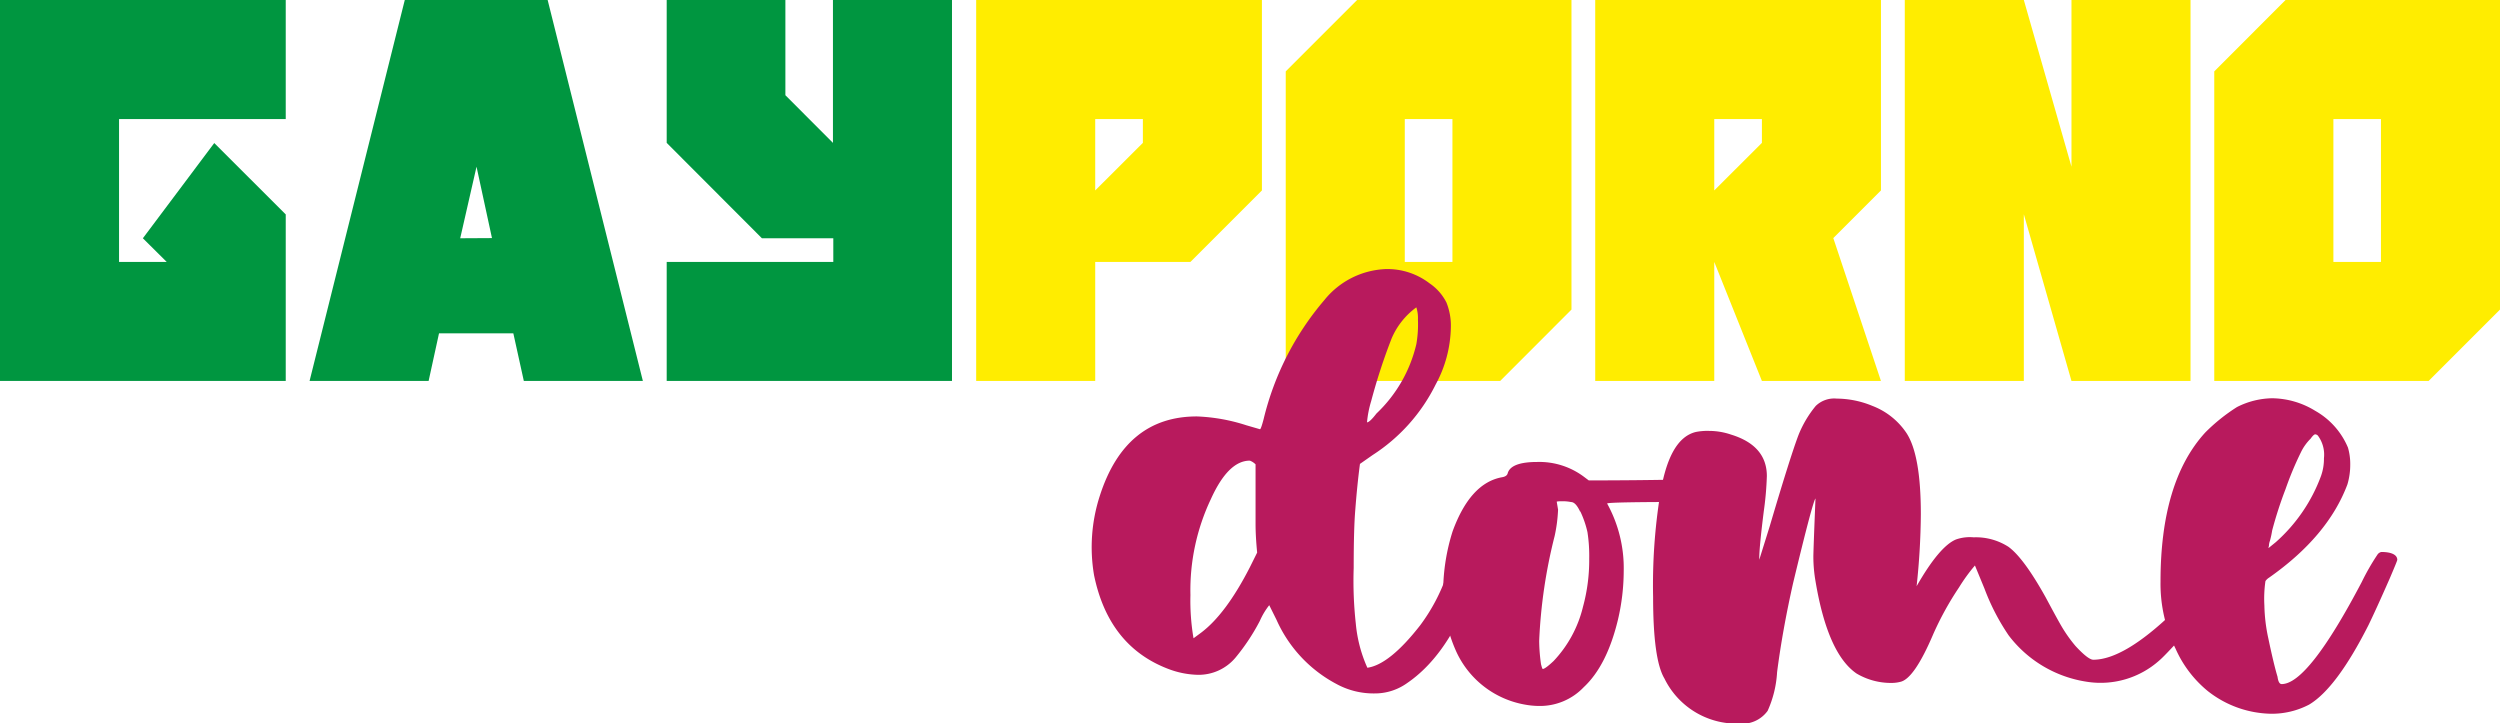 <svg id="Layer_1" data-name="Слой 1" xmlns="http://www.w3.org/2000/svg" viewBox="0 0 283.3 81.98"><path d="M0,43.17V0H32.38V13.49H13.49V29.68h5.4L16.19,27l8.09-10.79,8.1,8.09V43.17Z" style="fill:#009640"/><path d="M49.75,37.77l-1.18,5.4H35.08L45.87,0H62.06L72.85,43.17H59.36l-1.19-5.4Zm6-10.79L54,18.89,52.15,27Z" style="fill:#009640"/><path d="M94.43,29.68V27H86.34L75.55,16.19V0H89V10.79l5.39,5.4V0h13.49V43.17H75.55V29.68Z" style="fill:#009640"/><path d="M124.11,29.68V43.17H110.62V0H143V21.58l-8.1,8.1Zm5.4-13.49v-2.7h-5.4v8.09Z" style="fill:#ffed00"/><path d="M145.7,43.17V8.09L153.79,0h24.29V35.08L170,43.17Zm13.49-29.68V29.68h5.4V13.49Z" style="fill:#ffed00"/><path d="M194.26,29.68V43.17H180.77V0h32.38V21.58l-5.4,5.4,5.4,16.19H199.66Zm5.4-13.49v-2.7h-5.4v8.09Z" style="fill:#ffed00"/><path d="M229.34,24.28V43.17H215.85V0h13.49l5.4,18.89V0h13.49V43.17H234.74Z" style="fill:#ffed00"/><path d="M250.92,43.17V8.09L259,0H283.3V35.08l-8.09,8.09Zm13.5-29.68V29.68h5.39V13.49Z" style="fill:#ffed00"/><path d="M155.74,78.58a8.75,8.75,0,0,1-4.29-1.07,15.21,15.21,0,0,1-6.79-7.26l-.83-1.67a8.21,8.21,0,0,0-1.07,1.79A23.49,23.49,0,0,1,140,74.53a5.45,5.45,0,0,1-4.26,1.94,9.93,9.93,0,0,1-3.25-.63q-6.84-2.55-8.51-10.65a18.87,18.87,0,0,1,.65-9q2.89-9,11-9a20.57,20.57,0,0,1,5.6,1l1.55.45c.08,0,.21-.38.41-1.13A32.45,32.45,0,0,1,150.08,34a9.4,9.4,0,0,1,7-3.51A7.85,7.85,0,0,1,162,32.11a5.74,5.74,0,0,1,1.91,2.17,7,7,0,0,1,.5,2.86,14,14,0,0,1-1.72,6.43,20.1,20.1,0,0,1-7.15,8l-1.43,1c-.2,1.51-.38,3.25-.53,5.21q-.18,2.17-.18,6.58a44.18,44.18,0,0,0,.24,6.31,15.65,15.65,0,0,0,1.31,5c1.68-.24,3.68-1.85,6-4.83a21,21,0,0,0,3-5.68l.86-2.62a.78.78,0,0,1,.66-.24l.44,0a3.68,3.68,0,0,1,2.06.83l0,.09a30.24,30.24,0,0,1-1.58,4.68q-2.69,6.6-6.91,9.49A6.28,6.28,0,0,1,155.74,78.58Zm-20.49-6.25.84-.62q2.82-2.11,5.54-7.42l.83-1.67q-.18-1.87-.18-3.24V52.62a1.78,1.78,0,0,0-.65-.42q-2.44,0-4.41,4.35a24.13,24.13,0,0,0-2.32,10.87A25.39,25.39,0,0,0,135.25,72.33Zm19.66-24.47c.19,0,.55-.32,1.07-1A15.78,15.78,0,0,0,160.5,39a13,13,0,0,0,.18-2.8,3.92,3.92,0,0,0-.18-1.37,8.46,8.46,0,0,0-2.8,3.52,66.36,66.36,0,0,0-2.32,7.11A11.68,11.68,0,0,0,154.91,47.86Z" style="fill:#b81a5d"/><path d="M174.44,80a9.11,9.11,0,0,1-1.61-.15,10.57,10.57,0,0,1-7.8-6,16.76,16.76,0,0,1-1.49-7,22.79,22.79,0,0,1,1.07-6.64q2-5.48,5.6-6.13c.38-.06.6-.22.65-.48.26-.83,1.37-1.25,3.34-1.25a8.44,8.44,0,0,1,5.36,1.73l.48.36q5.72,0,11.43-.12c1,0,1.55.44,1.61,1.34s-.48,1.2-1.19,1.22q-9.76,0-9.77.18A15.16,15.16,0,0,1,184,64.71a24.35,24.35,0,0,1-.66,5.54q-1.25,5.18-3.87,7.62A6.84,6.84,0,0,1,174.44,80Zm.38-4.19q.27,0,1.23-.9a13.54,13.54,0,0,0,3.33-6.13,20.16,20.16,0,0,0,.71-5.48,17.46,17.46,0,0,0-.2-3,11,11,0,0,0-.81-2.35.05.05,0,0,1-.06-.06c-.31-.63-.63-1-1-1a4.88,4.88,0,0,0-.89-.09q-.72,0-.72.06l.15.89a17.12,17.12,0,0,1-.39,3,58.16,58.16,0,0,0-1.75,11.88,19.7,19.7,0,0,0,.21,2.65C174.72,75.59,174.76,75.79,174.82,75.79Z" style="fill:#b81a5d"/><path d="M197.07,82a9.12,9.12,0,0,1-8.46-5.12q-1.28-2.14-1.28-9.23a64.82,64.82,0,0,1,.8-11.62c.68-4.22,2-6.59,4.05-7.08a6.72,6.72,0,0,1,1.49-.12,7.76,7.76,0,0,1,2.5.42q4.05,1.25,4.05,4.7a36.39,36.39,0,0,1-.35,4c-.34,2.7-.51,4.47-.51,5.3l0,.18,1.19-3.81q2.32-7.86,3.27-10.36A12.43,12.43,0,0,1,205.76,46a3,3,0,0,1,2.38-.83,10.67,10.67,0,0,1,4.05.83,8.15,8.15,0,0,1,3.87,3.1c1.08,1.68,1.61,4.74,1.61,9.17a80.08,80.08,0,0,1-.48,8.16q2.59-4.53,4.47-5.3a4.75,4.75,0,0,1,2-.24,6.82,6.82,0,0,1,3.93,1.07q1.73,1.25,4.22,5.72c.82,1.53,1.41,2.62,1.79,3.27a15.91,15.91,0,0,0,1.61,2.27c.93,1,1.61,1.54,2,1.54q3.47,0,9.05-5.36a9,9,0,0,1,1.67-1.43,3.91,3.91,0,0,1,1.31.3q.6.33.6.66a2.89,2.89,0,0,1-.72,1.19q-3.66,4.08-4.4,4.7a10,10,0,0,1-8.22,2.44A13.66,13.66,0,0,1,227.62,72a25,25,0,0,1-2.74-5.3l-1.08-2.62A19.76,19.76,0,0,0,222,66.56a34.83,34.83,0,0,0-2.92,5.29q-2.17,5.1-3.75,5.42a3.93,3.93,0,0,1-.95.12,7.65,7.65,0,0,1-4-1.07q-3.28-2.26-4.65-10.48a16.47,16.47,0,0,1-.24-2.74q0-.66.24-6.61-.3.3-2.53,9.56c-.81,3.59-1.42,7-1.82,10.12a12.33,12.33,0,0,1-1.07,4.38A3.55,3.55,0,0,1,197.07,82Z" style="fill:#b81a5d"/><path d="M257.24,80.88a11.9,11.9,0,0,1-7.08-2.59,13,13,0,0,1-3.62-4.77,16.68,16.68,0,0,1-1.71-7.62q0-11.37,5.09-16.91a20.74,20.74,0,0,1,3.57-2.86,9.12,9.12,0,0,1,4-1,9.51,9.51,0,0,1,4.88,1.43,8.6,8.6,0,0,1,3.7,4.16,6.67,6.67,0,0,1,.26,1.88,7.87,7.87,0,0,1-.32,2.29q-2.21,5.89-8.88,10.57a1.41,1.41,0,0,0-.41.39,13.94,13.94,0,0,0-.12,2.77,19,19,0,0,0,.44,3.69q.63,3,1.05,4.38c.07.55.23.83.47.83q3,0,9.08-11.58a26.19,26.19,0,0,1,1.76-3.07.72.72,0,0,1,.45-.32c1.21,0,1.81.35,1.81.89,0,.08-.28.76-.83,2.05-1.07,2.44-1.89,4.23-2.44,5.36q-3.63,7.16-6.73,9A9.1,9.1,0,0,1,257.24,80.88Zm-.15-18.79.81-.66a18.61,18.61,0,0,0,5.12-7.5,5.76,5.76,0,0,0,.33-2,3.63,3.63,0,0,0-.69-2.57.46.46,0,0,0-.3-.14c-.12,0-.3.18-.53.5a5.58,5.58,0,0,0-1.07,1.49A37,37,0,0,0,259,55.42a45.5,45.5,0,0,0-1.52,4.7,10.07,10.07,0,0,1-.25,1.16,1.88,1.88,0,0,0-.11.48.6.6,0,0,1-.06.27S257.07,62.09,257.09,62.09Z" style="fill:#b81a5d"/></svg>